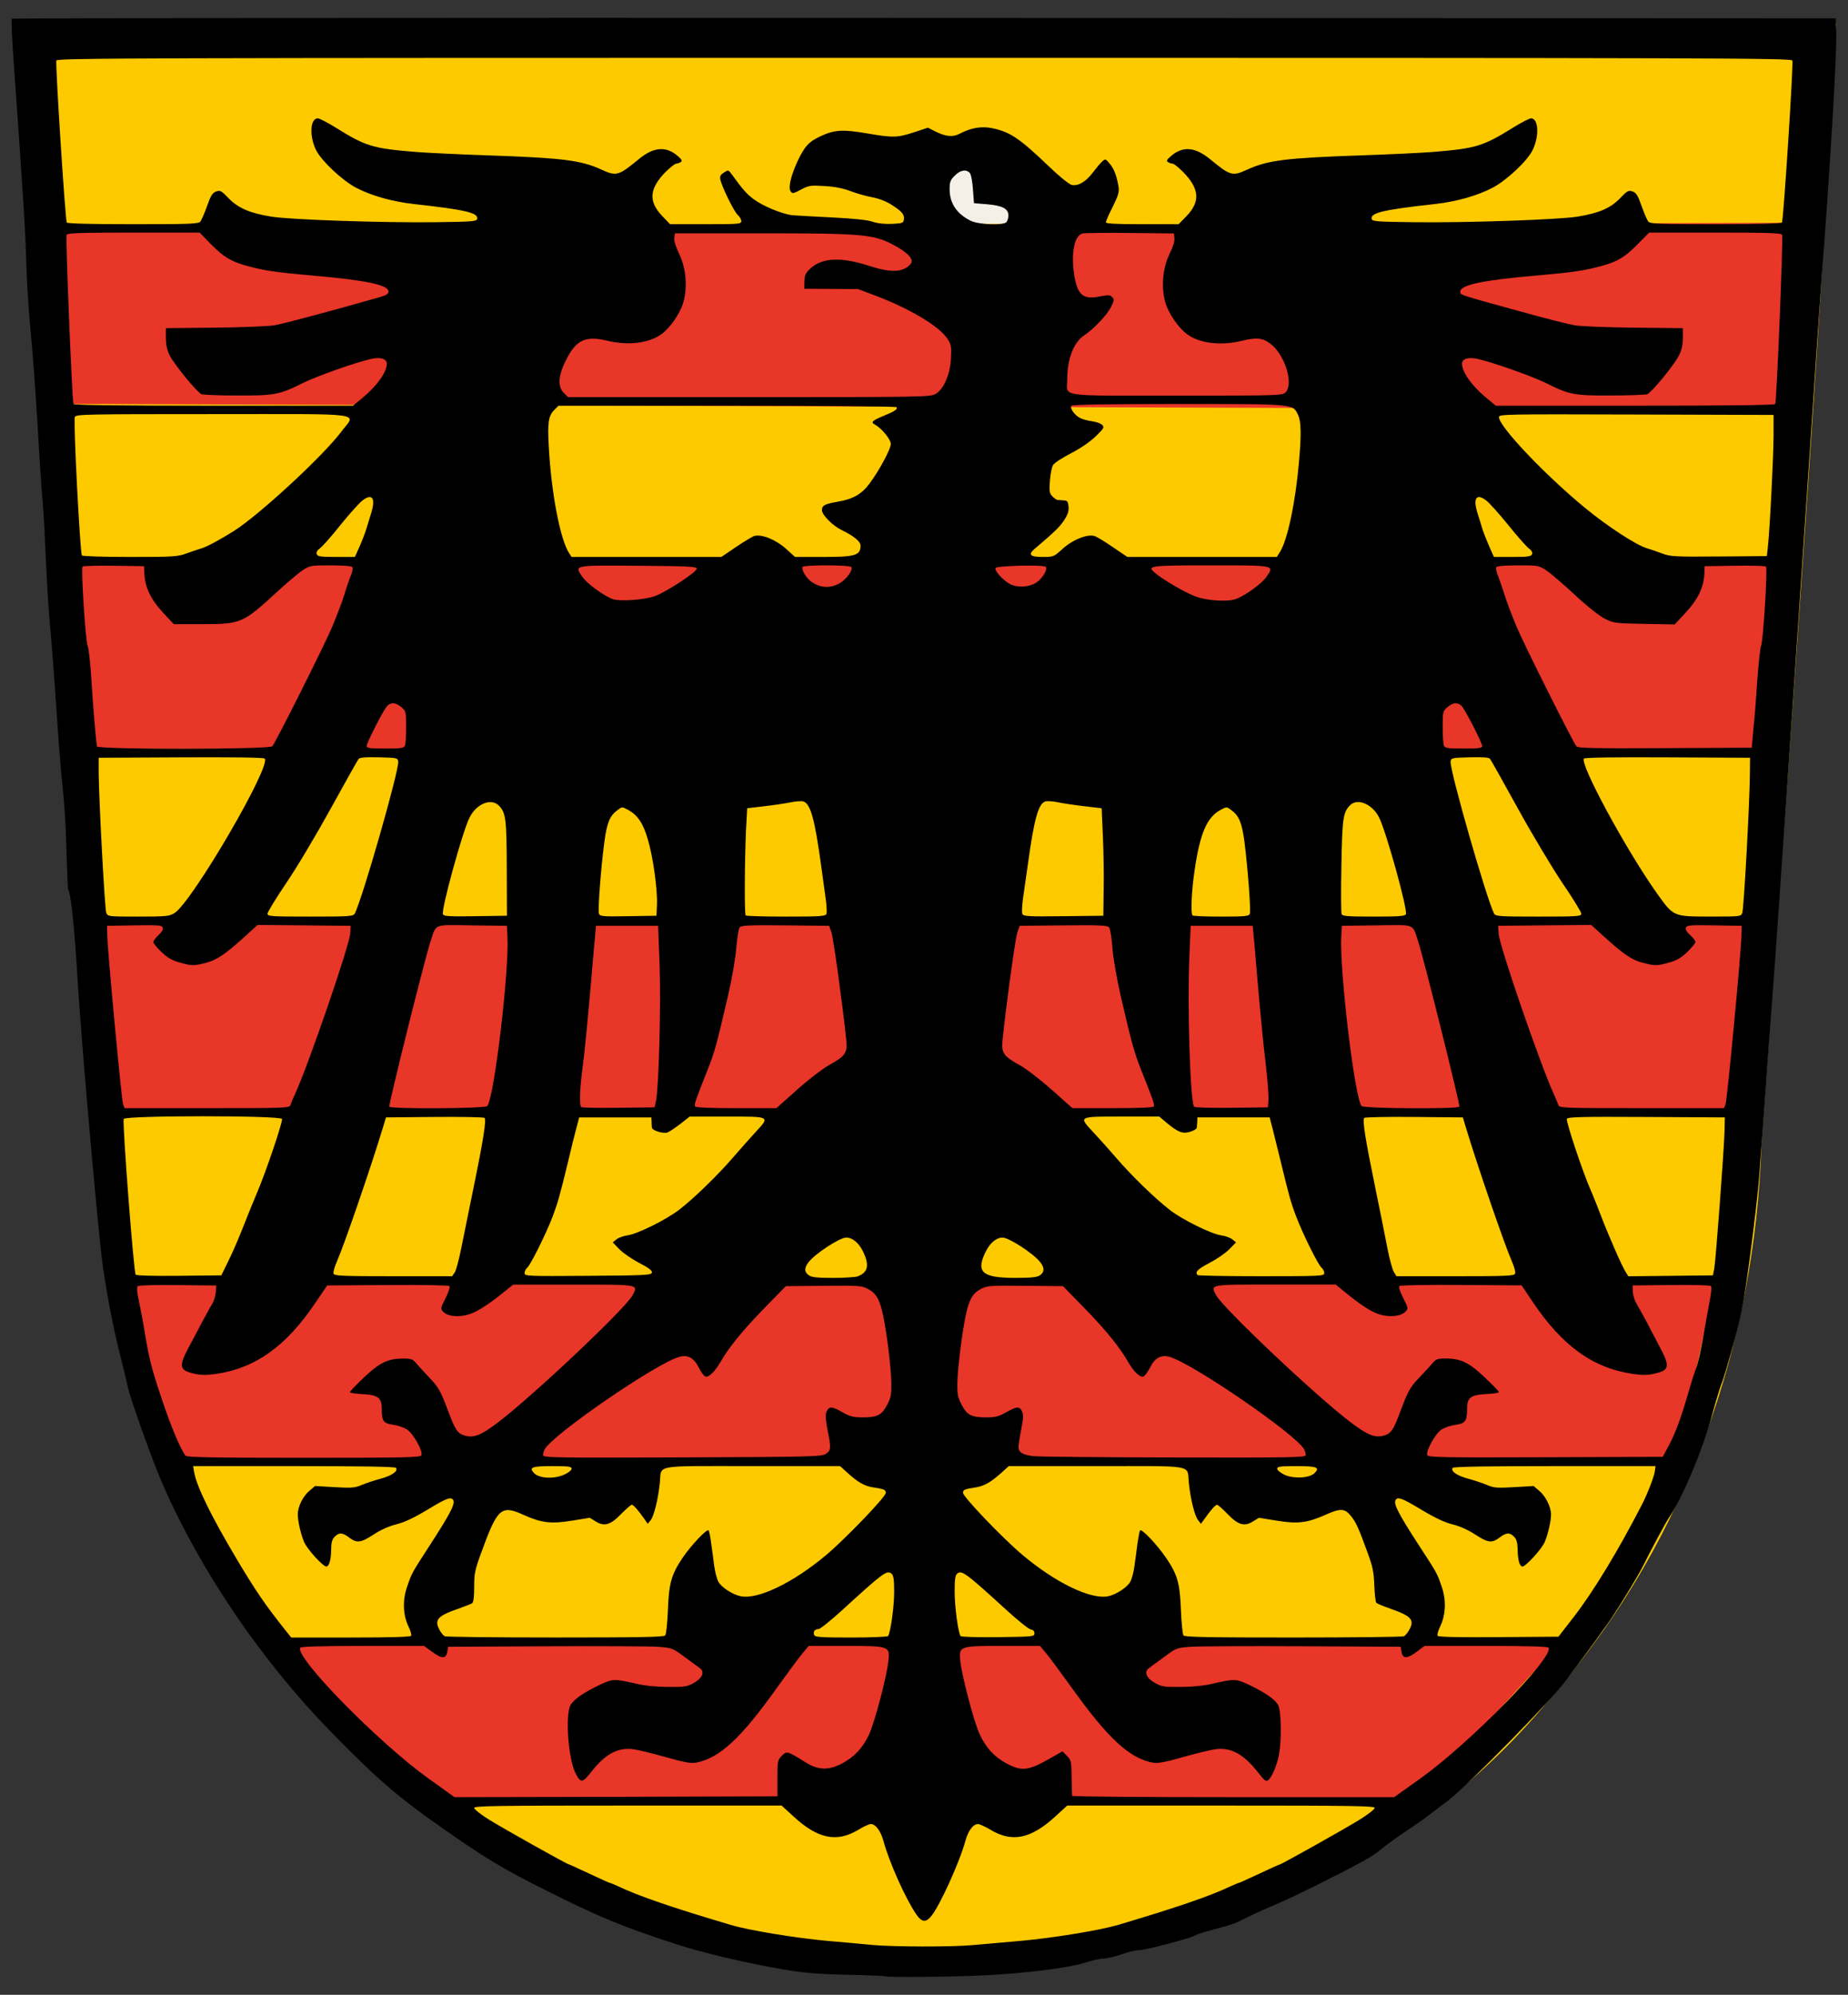 <?xml version="1.0" encoding="UTF-8" standalone="no"?>
<!-- Created with Inkscape (http://www.inkscape.org/) -->
<svg xmlns:rdf="http://www.w3.org/1999/02/22-rdf-syntax-ns#" xmlns="http://www.w3.org/2000/svg" height="1187" width="1100" version="1.1" xmlns:cc="http://creativecommons.org/ns#" xmlns:dc="http://purl.org/dc/elements/1.1/">
 <rect width="100%" height="100%" fill="#333333" stroke="none"/>

 <path fill="#fdca00" d="M385.31,14.031c-124.36,0.297-248.73-0.489-373.09,0.969,15.77,247.35,29.152,495.01,54.397,741.6,27.411,228.92,239.05,421,470.93,418,146.44,4.4,297.97-53.2,390.15-170.1,76.8-89.69,116.9-205.91,120.8-323.25,15.5-222.36,32.8-444.69,44.5-667.25-235.9,0.02-471.8-0.04-707.69,0.03z"/>
 <path stroke-linejoin="miter" style="enable-background:accumulate;color:#000000;" d="m588.95,116.3c30.47,14.27,4.82,28.73-20.3,11.48-19.93-38.283,19.05-31.407,20.3-11.48z" stroke-dashoffset="0" stroke="#FC0" stroke-linecap="butt" stroke-miterlimit="4" stroke-dasharray="none" stroke-width="1" fill="#f4f0e8"/>
 <path stroke-linejoin="miter" style="enable-background:accumulate;color:#000000;" d="m26.062,135.44,1047-3.4-6.8,112.18-1036.8-3.4z" stroke-dashoffset="0" stroke="#FC0" stroke-linecap="butt" stroke-miterlimit="4" stroke-dasharray="none" stroke-width="1" fill="#e83629"/>
 <path stroke-linejoin="miter" style="enable-background:accumulate;color:#000000;" d="m38.095,333.47,1019.6,1.41-6.7,112.18-1002.4-1z" stroke-dashoffset="0" stroke="#FC0" stroke-linecap="butt" stroke-miterlimit="4" stroke-dasharray="none" stroke-width="0.987" fill="#e83629"/>
 <path stroke-linejoin="miter" style="enable-background:accumulate;color:#000000;" d="m54.176,545.23,997.82,3.81-6.5,112.18-985.68-1z" stroke-dashoffset="0" stroke="#FC0" stroke-linecap="butt" stroke-miterlimit="4" stroke-dasharray="none" stroke-width="0.975" fill="#e83629"/>
 <path stroke-linejoin="miter" style="enable-background:accumulate;color:#000000;" d="M70.115,763.2,1021.4,762.07,998.2,870.85,92.445,868.58z" stroke-dashoffset="0" stroke="#FC0" stroke-linecap="butt" stroke-miterlimit="4" stroke-dasharray="none" stroke-width="0.95" fill="#e83629"/>
 <path stroke-linejoin="miter" style="enable-background:accumulate;color:#000000;" d="m161.9,976.23,768.85,0-86.66,94.07-591.87,1.1z" stroke-dashoffset="0" stroke="#FC0" stroke-linecap="butt" stroke-miterlimit="4" stroke-dasharray="none" stroke-width="0.95" fill="#e83629"/>
 <path d="m527.15,1176c-0.2-0.2-10.6-0.7-22.9-0.9-17.9-0.5-25.6-1.1-37.5-3.1-23.1-4-48.7-10-64.5-15.2-31.9-10.4-45.3-15.9-77-31.8-24.5-12.2-35.9-19-58.5-34.8-29.6-20.5-41.5-30.8-69.5-59.4-41.1-42.01-77.4-95.21-100.1-146.89-6.1-13.72-19.6-51.54-21.2-59-0.5-2.75-2.5-10.85-4.3-18-4-15.74-7.6-34.16-10.4-53.18-2.7-18.73-12.7-132.01-15-169.82-1.9-31.76-4-52.03-5.7-54.71-0.2-0.4-0.6-9.64-0.9-20.51-0.5-18.92-1.1-28.68-3.4-50.78-0.5-5.5-1.9-23.73-3-40.5s-2.7-37.25-3.5-45.5-1.9-26.27-2.5-40.05c-0.6-13.77-1.4-29.52-2-35-0.5-5.47-1.9-26.15-3-45.95-1.2-19.8-3-43.88-4-53.5-1-9.63-2.1-26.95-2.5-38.5-0.5-19.11-2-44.01-7.5-120.49-1.1-14.575-1.6-26.838-1.2-27.251s244.9-0.638,543.2-0.5l542.45,0.251,0.3,8.5c0.5,11.364-3.8,82.632-8.8,147.41-0.6,7.66-3.1,43.89-5.5,80.5-17.7,262.63-21.8,321.82-24.5,356.58-0.6,7.15-1.7,22.45-2.5,34s-1.9,26.62-2.4,33.5c-0.6,6.87-1.5,19.48-2.1,28s-3.1,30.12-5.5,48c-3.9,28.65-5.1,34.87-9.9,52.5-3.1,11-6.2,21.58-7.1,23.5-0.8,1.92-3.3,10.11-5.5,18.19-5.7,21.22-18,50.41-25.95,61.81-1.7,2.38-11.1,19.96-15.3,28.5-3.2,6.46-17,28.93-21.9,35.5-1,1.37-4.1,5.65-6.8,9.5-2.8,3.85-7.3,9.88-10,13.48-2.8,3.6-5.8,7.6-6.7,9-7.2,10.41-59.5,63.71-70.7,72.11-3.3,2.4-7.9,6-10.4,7.9-2.4,1.9-7.5,5.5-11.2,8-7.6,5-14.4,9.9-20.4,14.7-3.8,3-11.3,7.2-28.1,15.6-1.1,0.6-3.2,1.6-4.5,2.3-11.7,5.9-22.1,10.8-30.5,14.4-5.5,2.3-11.8,5.2-14,6.3-7.5,3.9-9,4.4-19.5,7.2-5.8,1.5-11,3.2-11.7,3.7-1.9,1.5-29.6,8.8-33.3,8.8-2,0-6.7,1.1-10.5,2.5-3.9,1.3-8.7,2.5-10.6,2.5-2,0-7,1.1-11,2.4-9.5,3.1-36.1,6.5-59.9,7.6-19,1-58.4,1.3-59.1,0.6zm52.2-18.6c5.7-0.5,18.5-1.6,28.4-2.5,18.9-1.7,46.5-6.2,57.5-9.4,34.7-10.3,55.3-17.3,67.5-23.2,2.3-1,4.4-1.9,4.7-1.9s5.8-2.5,12.2-5.5,11.9-5.5,12.2-5.5c0.9,0,38.4-21,47.6-26.7,4.8-3,8.8-6.1,8.8-6.9,0-1.2-12.6-1.4-91.5-1.4h-91.5l-7.1,6.5c-14.5,13.3-25.7,15.6-38.4,8-3.2-1.9-6.6-3.5-7.6-3.5-2.9,0-5.9,4-7.5,10-3.4,12.5-15.2,38.5-20.2,44.6-3.3,4.2-5.8,3.9-9-0.8-6.5-9.5-16.1-30.9-19.6-43.8-1.7-6-4.7-10-7.5-10-1.1,0-4.5,1.6-7.6,3.5-12.7,7.6-24,5.3-38.4-8l-7.1-6.5h-91.5c-79,0-91.5,0.2-91.5,1.4,0,0.8,3.9,3.9,8.7,6.9,9.2,5.7,46.7,26.7,47.7,26.7,0.3,0,5.7,2.5,12.1,5.5s11.9,5.5,12.2,5.5c0.4,0,2.5,0.9,4.7,1.9,12.3,5.9,32.8,12.9,67.6,23.2,10.8,3.2,38.4,7.7,57,9.4,9.6,0.8,21.5,1.9,26.5,2.4,12.7,1.2,48.2,1.3,60.6,0.1zm-116.6-99.2c0-10.3,0.1-10.9,2.6-13.4,3-3,3.3-2.9,13.7,3.6,7.8,5,14.1,5.2,22.1,1,7.5-4,12.4-9.3,16.2-17.4,3.2-6.9,10.4-34.01,11.4-43.21,1.1-9.34,1-9.38-25.7-9.38h-21.7l-3.6,4.33c-2,2.35-8.6,11.25-14.7,19.76-22.1,31.1-34.8,42.8-49,45.4-2.7,0.5-7.2-0.3-18-3.4-7.9-2.2-16.4-4.3-18.9-4.6-9.1-1.3-16.8,2.7-25,13.2-5.5,7-6.4,7.1-9.5,1.2-4.4-8.5-6.3-34.3-3.1-40.6,1.8-3.4,8-7.7,18-12.4,7.4-3.41,8-3.41,21.7-0.3,4.5,1.1,11.8,1.8,18.5,1.8,9.9,0.1,11.4-0.2,15.3-2.4,5-2.81,6.6-6.61,3.6-8.71-1.1-0.8-5.2-3.8-9.1-6.7-7.1-5.25-7.5-5.41-15.5-6.04-4.6-0.35-34.6-0.51-66.8-0.34l-58.5,0.3-0.5,2.99c-0.8,4.19-3.2,4.29-8.9,0.1l-4.9-3.58h-36.5c-24.1,0-36.8,0.35-37.2,1.03-3.5,5.54,46.8,56.75,76.3,77.85,5.1,3.6,10.6,7.6,12.4,8.9l3.1,2.2,96.1-0.2,96.1-0.3v-10.7zm370.3,8.9c1.7-1.2,7.3-5.2,12.4-8.8,29.5-21.1,79.7-72.31,76.3-77.86-0.4-0.68-13.2-1.03-37.2-1.03h-36.6l-4.8,3.58c-5.7,4.2-8.2,4.1-8.9-0.1l-0.5-2.99-58.5-0.3c-32.2-0.17-62.3,0-66.8,0.34-8.1,0.63-8.5,0.79-15.5,6.05-4,2.9-8.1,5.9-9.1,6.7-3,2.1-1.5,5.9,3.6,8.71,3.8,2.2,5.4,2.5,15.3,2.4,6.6,0,14-0.7,18.5-1.8,13.6-3.11,14.2-3.11,21.7,0.3,9.9,4.7,16.2,9,17.9,12.4,1.8,3.5,2.1,21,0.4,29.5-1.2,6.4-4.1,13.2-6.3,15-1.4,1.2-2.2,0.5-6.6-5.1-8.3-10.5-15.9-14.5-25-13.2-2.6,0.3-11.1,2.4-19,4.6-10.7,3.1-15.3,3.9-18,3.4-14.1-2.6-26.8-14.4-48.7-45-5.9-8.21-12.5-17.11-14.6-19.71l-4-4.79h-21.7c-26.6,0-26.7,0-25.7,9.39,1.1,9.2,8.2,36.31,11.5,43.21,3.7,8,8.7,13.4,15.9,17.3,9.6,5.1,13.2,4.5,28.5-4.4l4.9-2.8,2.6,2.7c2.5,2.5,2.7,3.2,2.8,12.9,0.1,5.6,0.2,10.5,0.3,10.9,0.1,0.5,43.2,0.8,95.9,0.8h95.9l3.1-2.3zm-588.3-93.72c0.3-0.56-0.4-3.07-1.6-5.56-3.3-6.8-3.6-15.48-0.9-23.39,2.8-8.29,2.5-7.8,14.1-25.72,11.2-17.33,14.4-23.4,13.6-25.69-1.1-2.74-3.7-1.85-15.6,5.38-8.1,4.87-13.7,7.49-18.5,8.67-4.3,1.07-9.3,3.26-13.4,6.01-7.6,4.99-10.1,5.3-14.6,1.83-4-3.02-6-3.14-8.6-0.5-1.5,1.46-2.1,3.43-2.1,7.25-0.1,6.36-1.1,9.96-2.7,10.51-1.7,0.56-11.8-10.45-13.5-14.76-2-4.89-3.7-12.43-3.7-16.26,0-4.6,3.1-10.85,7-14.11l3.3-2.79,11.6,0.68c10.2,0.59,12.1,0.43,16.1-1.26,2.4-1.07,7.5-2.75,11.2-3.74,6.7-1.8,10.6-4.46,9.3-6.46-0.4-0.73-19.4-1.06-60.7-1.06h-60.1l0.6,3.48c1.3,8.27,10.3,26.61,25.4,51.92,11.1,18.62,16.8,27.05,29,42.35l3.4,4.25h35.4c23.1,0,35.6-0.36,36-1.03zm151.2-0.22c0.6-0.69,1.3-7.33,1.6-14.75,0.6-16.21,2-21.33,8.6-31.2,5.1-7.59,14.6-17.63,15.6-16.57,0.4,0.33,1.1,3.9,1.6,7.94,0.6,4.03,1.4,10.06,1.8,13.4,0.5,3.34,1.5,7.45,2.4,9.13,1.7,3.3,8.3,7.66,13.2,8.7,10.3,2.21,31.3-7.93,51.2-24.63,11.5-9.74,35.3-34.49,35.3-36.82,0-1.92-0.8-2.24-8-3.39-4.7-0.74-8.8-3.11-14.5-8.31l-4.7-4.25h-52.4c-59.8,0-53.7-1.11-54.9,10-1,9.75-3.5,19.7-5.4,22.14l-1.8,2.17-1.9-2.72c-3.8-5.45-6.6-8.59-7.6-8.59-0.5,0-3.3,2.42-6.2,5.37-6.4,6.65-10.1,7.76-15.2,4.59l-3.6-2.21-10.7,1.73c-12.5,2.01-18.2,1.3-29-3.59-13.1-5.91-15.3-3.85-25,22.9-3.7,10.04-4.1,12.27-4.1,20.19,0,6.04-0.4,9.15-1.3,9.68-0.7,0.42-4.8,2.02-9.1,3.54-8.8,3.07-11.6,5.07-11.6,8.23,0,2.12,2.4,6.42,4.4,7.8,0.6,0.41,30.2,0.75,65.7,0.75,50.5,0,64.8-0.25,65.6-1.23zm132.7,0.35c1.5-2.41,3.6-17.66,3.6-26.23,0-7.42-0.4-9.92-1.6-10.89-2.7-2.26-5.1-0.47-29.4,21.77-6.8,6.19-13.1,11.25-14.1,11.25-2.2,0-3.3,1.57-2.5,3.55,0.4,1.2,4.1,1.45,22,1.45,11.8,0,21.7-0.41,22-0.9zm87.1-1.6c0-1.29-0.8-2.11-2.2-2.31-1.2-0.17-7.7-5.35-14.4-11.5-24.3-22.17-26.7-23.97-29.4-21.71-1.2,0.97-1.5,3.47-1.5,10.89,0,8.61,2,23.82,3.5,26.25,0.4,0.53,9.8,0.8,22.3,0.65,20.9-0.26,21.7-0.34,21.7-2.27zm220,1.73c2-1.38,4.5-5.68,4.5-7.8,0-3.18-2.9-5.16-12-8.36-4.5-1.59-8.6-3.27-9-3.73-0.5-0.46-1-5.11-1.2-10.34-0.3-8.03-0.9-11.13-4.2-20-5.2-14.38-6.9-18.04-10.1-21.78-3.4-4.07-6.2-4.13-14.6-0.33-10.9,4.89-16.6,5.6-29,3.59l-10.8-1.73-3.6,2.21c-5.1,3.17-8.8,2.06-15.2-4.59-2.8-2.95-5.6-5.37-6.1-5.37-1,0-3.8,3.14-7.6,8.59l-2,2.72-1.7-2.17c-2-2.44-4.5-12.39-5.5-22.14-1.2-11.11,4.9-10-54.9-10h-52.3l-4.7,4.25c-5.8,5.2-9.9,7.57-14.5,8.31-7.3,1.15-8,1.47-8,3.39,0,2.33,23.7,27.08,35.3,36.82,19.8,16.7,40.9,26.84,51.2,24.63,4.8-1.04,11.4-5.4,13.1-8.7,0.9-1.68,2-5.79,2.4-9.13,0.5-3.34,1.3-9.37,1.8-13.4,0.6-4.04,1.3-7.61,1.6-7.94,1.1-1.06,10.5,8.98,15.6,16.57,6.7,9.87,8.1,14.99,8.7,31.2,0.3,7.42,1,14.06,1.5,14.75,0.8,0.98,15.1,1.25,65.6,1.23,35.6,0,65.2-0.34,65.7-0.75zm101.2-11.73c11.5-14.87,26.3-39.17,40.6-67,3.1-6.04,6.8-15.64,7.4-19.02l0.5-3.48h-60c-41.4,0-60.3,0.33-60.8,1.06-1.2,2,2.6,4.66,9.4,6.46,3.6,0.99,8.7,2.67,11.2,3.74,3.9,1.69,5.9,1.85,16.1,1.26l11.5-0.68,3.3,2.79c3.9,3.26,7,9.51,7.1,14.11,0,3.83-1.7,11.37-3.7,16.26-1.7,4.31-11.9,15.32-13.5,14.76-1.7-0.55-2.6-4.15-2.7-10.51-0.1-3.82-0.7-5.79-2.1-7.25-2.7-2.64-4.7-2.52-8.6,0.5-4.6,3.47-7,3.16-14.6-1.83-4.2-2.75-9.1-4.94-13.5-6.01-4.7-1.18-10.3-3.8-18.4-8.67-12-7.23-14.6-8.12-15.6-5.38-0.9,2.29,2.3,8.36,13.5,25.69,11.7,17.92,11.4,17.43,14.2,25.72,2.7,7.91,2.3,16.59-1,23.39-1.2,2.49-1.9,5-1.5,5.58,0.4,0.69,12.4,0.95,36.3,0.77l35.6-0.26,9.3-12zm-601-84.47c2.4-1.07,4.3-2.63,4.3-3.48,0-1.31-1.8-1.55-11.5-1.55-12,0-14,0.72-11,4.01,3,3.36,12,3.86,18.2,1.02zm446.5-0.85c3.4-3.4,1.4-4.18-10.8-4.18-9.6,0-11.4,0.24-11.4,1.55,0,0.85,1.9,2.44,4.2,3.54,5.5,2.58,15,2.1,18-0.91zm-531.6-10.7c1-2.49-4.8-12.74-8.5-15.21-1.8-1.23-5.6-2.53-8.3-2.89-5.8-0.76-6.8-2.18-6.8-9.16,0-6.97-2.1-8.58-11.6-9.06-4.1-0.21-7.4-0.73-7.4-1.16s3.8-4.38,8.4-8.78c9.4-8.89,14.3-11.22,23.4-11.22,4.8,0,5.7,0.33,8,3.14,1.5,1.73,4.8,5.36,7.4,8.06,5.5,5.71,6.8,7.98,11.3,20.01,4.2,11.34,5.7,13.47,10,14.66,5.3,1.47,9.5-0.19,19.4-7.67,20.7-15.62,76.7-68.44,80.5-76.04,3.2-6.35,4.3-6.16-35.3-6.16h-35.9l-5.3,4.25c-10.1,8.25-17.3,12.69-22.5,13.85-6.1,1.38-11.5,0.59-13.9-2.02-1.6-1.78-1.5-2.21,1.5-8.1,1.8-3.64,2.8-6.6,2.2-7.12-0.5-0.49-16.7-0.77-36.8-0.62l-35.9,0.26-6.8,10c-17.4,26.01-35.7,39.13-59.2,42.62-5.4,0.8-8.7,0.79-12.6,0-9.4-2.01-9.9-4.19-4.1-15.28,2.2-4.02,5.8-10.9,8.1-15.3,2.4-4.4,5.1-9.42,6.2-11.15,1-1.73,2-4.88,2.1-7l0.3-3.85-23-0.27c-13.301-0.16-23.301,0.12-23.801,0.67-0.6,0.58-0.4,3.71,0.6,8.27,0.9,4.03,2.6,12.95,3.7,19.83,2.7,16.08,4,21,10.7,41,5.001,14.79,10.701,28.31,13.501,31.75,0.8,0.98,16.1,1.25,70.4,1.25,61.2,0,69.5-0.18,70-1.52zm240.7-0.75c3.2-2.09,3.2-3.36,1-14.52-1.2-6.38-1.4-8.85-0.5-10.75,1.5-3.19,3.1-3.1,9.5,0.54,4.4,2.5,6.4,3,12,3,8.7,0,11.3-1.33,14.5-7.45,2.3-4.34,2.6-6.17,2.5-13.05-0.1-8.76-2.6-29.13-4.8-39.72-2-9.75-4.1-13.52-8.9-16.08-3.9-2.1-5.1-2.19-26.6-1.99l-22.5,0.21-12.7,13c-12.6,12.9-21.2,23.38-26.2,32.14-3.3,5.76-7.1,9.37-9,8.61-0.9-0.32-2.7-2.8-4-5.51-2.9-5.66-6.6-7.61-11.6-6.15-13.9,3.97-75.3,46.2-80,54.97-0.6,1.04-1,2.62-1,3.51,0,1.49,6.9,1.6,82.8,1.32,77.2-0.29,82.9-0.43,85.5-2.08zm285.7,0.7c0-0.86-0.5-2.41-1-3.45-4.7-8.77-66.2-51-80-54.97-5.1-1.46-8.7,0.49-11.6,6.15-1.4,2.71-3.2,5.19-4,5.51-2,0.76-5.8-2.85-9.1-8.61-5-8.76-13.5-19.24-26.1-32.14l-12.7-13-22.5-0.21c-21.5-0.2-22.7-0.11-26.6,1.99-4.8,2.56-6.9,6.33-8.9,16.08-2.2,10.59-4.7,30.96-4.9,39.72-0.1,6.88,0.3,8.71,2.6,13.05,3.2,6.12,5.8,7.45,14.5,7.45,5.5,0,7.5-0.5,11.9-3,6.5-3.64,8.1-3.73,9.5-0.54,0.9,1.9,0.8,4.37-0.5,10.75-0.9,4.56-1.6,9.25-1.6,10.42,0,3.24,2.7,4.81,9.4,5.47,3.3,0.33,41.1,0.66,83.8,0.75,70,0.13,77.8,0,77.8-1.42zm215.7-4.93c4.3-8.01,7.45-16.54,11.65-31,1.9-6.6,4.1-13.68,5-15.73,0.9-2.04,2.8-10.37,4.2-18.5,1.4-8.12,3.2-18.1,4-22.18,0.8-4.14,1.1-7.79,0.6-8.27-0.5-0.47-11.2-0.74-23.75-0.59l-22.9,0.27,0.2,3.85c0.1,2.12,1.1,5.27,2.2,7,1,1.73,3.7,6.52,5.9,10.65,2.1,4.12,5.8,11.01,8,15.3,6.2,11.63,5.7,13.75-3.7,15.78-3.9,0.83-7.3,0.84-12.7,0-23.5-3.49-41.7-16.61-59.2-42.62l-6.7-10-36-0.26c-20-0.15-36.3,0.13-36.8,0.62-0.5,0.52,0.4,3.5,2.3,7.15,3.1,6.24,3.1,6.28,1.2,8.24-2.8,2.78-9.9,3.37-15.9,1.32-4.9-1.68-10.7-5.49-20.3-13.32l-5.2-4.25h-35.9c-39.7,0-38.6-0.19-35.4,6.16,3.9,7.6,59.8,60.42,80.5,76.04,10,7.48,14.2,9.14,19.5,7.67,4.3-1.19,5.7-3.32,9.9-14.66,4.5-12.03,5.8-14.3,11.3-20.01,2.6-2.7,6-6.33,7.4-8.06,2.4-2.81,3.2-3.14,8.1-3.14,9.1,0,13.9,2.33,23.3,11.22,4.7,4.4,8.5,8.35,8.5,8.78s-3.4,0.95-7.4,1.16c-9.6,0.48-11.6,2.09-11.6,9.06,0,7.03-1.1,8.47-7,9.28-2.8,0.37-6.5,1.66-8.3,2.84-3.6,2.4-9.3,12.7-8.4,15.15,0.6,1.35,8.6,1.49,70.4,1.27l69.8-0.26,3.2-6zm-482.4-101.42c6.2-2.39,7.1-6.73,3.1-14.91-2.5-5.05-6.3-8.17-9.9-8.17-3.9,0-18.3,9.4-22.4,14.58-2.7,3.45-2.7,5.91,0.1,7.86,1.7,1.21,5,1.56,14.4,1.56,6.7,0,13.3-0.41,14.7-0.92zm108.5-0.64c2.7-1.95,2.8-4.41,0.1-7.86-4.1-5.18-18.6-14.58-22.4-14.58-3.6,0-7.4,3.12-9.9,8.17-6.2,12.38-2.4,15.81,17.4,15.82,9.7,0,13-0.34,14.8-1.55zm-483.2-8.3c2.3-4.6,6.3-13.82,8.9-20.5s6.3-15.65,8.1-19.95c5.3-12.3,15.6-42.72,15-44.28-0.8-2.12-93.401-2.11-94.201,0-0.9,2.31,5.9,90.68,7.1,92.65,0.4,0.58,10.6,0.85,25.801,0.69l25.2-0.27,4.1-8.36zm134.9,6.48c0.8-1.31,2.6-7.95,3.9-14.75,1.4-6.8,4.7-23.17,7.4-36.37,5.7-27.74,7.5-39.53,6.4-40.7-0.5-0.46-13.9-0.71-29.8-0.57l-28.9,0.27-1.8,6c-7.1,23.44-23.1,70.01-27.4,79.71-1.4,3.15-2.3,6.41-2,7.25,0.5,1.34,5.1,1.54,35.6,1.54h35l1.6-2.38zm117.3,0.21c0.2-1.2-1.9-2.82-7.6-5.76-4.3-2.25-9.6-5.92-11.8-8.15l-3.9-4.06,2.2-1.79c1.2-0.98,4.2-2.06,6.6-2.4,5.9-0.8,23.1-9.32,30.8-15.28,8.4-6.43,22.9-20.49,31.9-30.94,4.1-4.78,10.1-11.48,13.2-14.9,9.1-9.81,9.5-9.55-16.6-9.55h-22.3l-5.7,4.45c-3.2,2.45-6.6,4.73-7.7,5.07-2.4,0.77-8.9-1.25-9.1-2.85-0.1-0.64-0.2-2.3-0.2-3.67l-0.1-2.5h-21.5-21.5l-1.7,6.5c-1,3.57-3.1,12.12-4.7,19-5.1,21-6.3,25.2-9.4,33.5-3.9,10.27-13.1,28.71-15.1,30.42-0.9,0.73-1.6,2.18-1.6,3.21,0,1.83,1.3,1.88,37.7,1.63,34.3-0.24,37.8-0.41,38.1-1.93zm400.2,0.29c0-1.03-0.7-2.47-1.6-3.2-2.1-1.71-11.2-20.15-15.1-30.42-3.2-8.3-4.3-12.5-9.4-33.5-1.7-6.88-3.8-15.42-4.7-19l-1.7-6.5h-21.5-21.5l-0.1,2.5c-0.1,1.37-0.2,3.04-0.3,3.71s-1.9,1.73-4,2.36c-4.4,1.34-7.1,0.3-14.1-5.51l-4.2-3.56h-22.4c-26.2,0-25.8-0.25-16.7,9.5,3.2,3.39,9.4,10.35,13.8,15.45,8.9,10.34,23,23.99,31.7,30.72,7.4,5.71,24.6,14.21,30.4,15,2.5,0.34,5.5,1.42,6.7,2.4l2.2,1.79-4,4.06c-2.1,2.23-7.4,5.88-11.7,8.12-7.2,3.73-8.9,5.52-7.2,7.29,0.4,0.37,17.5,0.67,38,0.67,35.9,0,37.4-0.1,37.4-1.88zm113.6,0.34c0.4-0.84-0.5-4.1-1.9-7.25-4.3-9.7-20.3-56.27-27.4-79.71l-1.8-6-29-0.27c-15.9-0.14-29.3,0.11-29.7,0.57-1.2,1.17,0.7,12.96,6.4,40.7,2.7,13.2,6,29.57,7.3,36.37s3.1,13.44,4,14.75l1.5,2.38h35c30.6,0,35.1-0.2,35.6-1.54zm118.55-2.96c0.9-5.13,5.8-70.31,6.1-81.5l0.2-8.5-46.75-0.26c-39.7-0.22-46.9,0-47.3,1.16-0.6,1.51,9.8,32.66,14.2,42.38,1.4,3.15,4.1,9.99,6.1,15.22,4.4,11.53,12.6,30.34,14.8,33.63l1.5,2.4,25.2-0.26,25.15-0.27,0.8-4zm-847.55-97.25c0.3-0.96,1.4-3.77,2.6-6.25,8.3-18.13,32.5-88.64,33-95.87l0.3-4.63-27.7-0.27-27.7-0.26-7.3,6.63c-11.9,10.79-16.9,14.18-23.3,15.86-7.5,1.93-8.5,1.92-15.9-0.15-4.5-1.27-7.201-2.82-10.801-6.31-2.7-2.55-4.8-5.19-4.8-5.87s1.4-2.53,3.1-4.11c2-1.85,2.9-3.43,2.5-4.47-0.5-1.39-2.7-1.56-16.9-1.32l-16.2,0.27,0.1,5.5c0.1,9,8.5,98.18,9.4,100.69l0.9,2.31h49.101c45.8,0,49.1-0.11,49.6-1.75zm117.2,0.5c4.1-4.96,13.1-80.2,12-100.75l-0.3-6.5-20.7-0.27c-23.6-0.31-21.1-1.27-24.8,9.59-3.3,9.89-25.1,97.29-24.5,98.28,1,1.49,57,1.14,58.3-0.35zm100.4-2.75c1.7-7.87,3-56.73,2.2-80.5l-0.9-24h-18.5-18.5l-1.3,14.5c-3.4,40-5.5,61.47-6.8,70.92-1.5,11.11-1.9,21.31-0.7,22.43,0.3,0.38,10.3,0.57,22.2,0.42l21.5-0.27,0.8-3.5zm84-6.96c6.7-6.02,15.4-12.65,19.1-14.72,9.6-5.28,11-7.25,10.2-14.8-2.3-21.96-7.7-60.68-8.8-64.02l-1.4-4-26-0.27c-21.8-0.22-26.3,0-27.3,1.19-0.6,0.79-1.5,6.31-2,12.26-0.5,6.39-2.5,18.19-5,28.82-6.5,28.04-7.9,33.32-12,43.5-7.3,18.44-8.2,20.94-7.5,21.96,0.4,0.67,9.1,1.04,24.5,1.04h23.9l12.3-10.96zm212.3,9.92c0.6-1.02-0.2-3.52-7.6-21.96-4-10.18-5.5-15.46-12-43.5-2.4-10.63-4.5-22.43-5-28.82-0.4-5.95-1.3-11.47-2-12.26-1-1.21-5.5-1.41-27.2-1.19l-26,0.27-1.4,4c-1.2,3.34-6.5,42.06-8.8,64.02-0.8,7.55,0.5,9.52,10.1,14.8,3.8,2.07,12.4,8.7,19.2,14.72l12.3,10.96h23.9c15.4,0,24.1-0.37,24.5-1.04zm68.3-4.24c0.1-2.63-0.6-12.3-1.7-21.5s-2.7-25.04-3.6-35.22c-0.9-10.17-2.2-24.8-2.8-32.5l-1.3-14h-18.4-18.5l-0.8,18.5c-1.3,29.45,0.5,85.36,2.8,89.12,0.4,0.53,9.9,0.8,22.3,0.65l21.7-0.27,0.3-4.78zm113.6,4.38c0.6-0.99-21.2-88.39-24.5-98.28-3.6-10.86-1.2-9.9-24.7-9.59l-20.7,0.27-0.4,6.5c-1,20.55,8,95.79,12.1,100.75,1.2,1.49,57.3,1.84,58.2,0.35zm158.45-1.41c1-2.51,9.4-91.69,9.5-100.69l0.1-5.5-16.3-0.27c-14.1-0.24-16.3-0.1-16.9,1.32-0.4,1.04,0.5,2.62,2.6,4.47,1.7,1.58,3.1,3.43,3.1,4.11s-2.2,3.32-4.8,5.87c-3.6,3.49-6.25,5.04-10.75,6.31-7.4,2.07-8.5,2.08-15.9,0.15-6.5-1.68-11.4-5.07-23.3-15.86l-7.3-6.63-27.7,0.26-27.7,0.27,0.3,4.63c0.4,7.23,24.7,77.74,33,95.87,1.1,2.48,2.3,5.29,2.6,6.25,0.5,1.64,3.7,1.75,49.6,1.75h48.95l0.9-2.31zm-923.25-113.79c10.4-6.4,57.9-87.76,53.7-91.94-0.6-0.62-19-0.88-49.9-0.72l-48.901,0.26v9.5c0.2,16.92,3.6,80.43,4.5,82.75,0.9,2.22,1.2,2.25,19.1,2.25,16.7,0,18.401-0.17,21.501-2.1zm107.3,0.33c4.4-8.22,26.6-85.75,25.9-90.52-0.3-2.11-0.8-2.22-11.4-2.49-8.1-0.21-11.4,0.1-12.2,1-0.6,0.7-8,13.91-16.5,29.35-8.5,15.43-20.4,35.47-26.6,44.51-6.1,9.05-11.1,17.23-11.1,18.18,0,1.61,1.9,1.74,25.4,1.74,23.4,0,25.6-0.15,26.5-1.77zm90.5-26.73c-0.1-29.2-0.5-33.08-4.5-37.34-4.6-4.96-13.5-1.44-17.7,7-4.2,8.39-16.9,54.62-15.8,57.41,0.4,1.24,3.5,1.43,19.3,1.2l18.8-0.27-0.1-28zm89.4,21.5c0.4-8.8-2.3-28.58-5.5-39.19-2.8-9.5-6.1-14.28-11.7-17.31-3.6-1.92-3.6-1.91-6.3,0.14-4.6,3.41-6.3,7.52-7.8,18.86-2.1,15.98-4,40.89-3.2,42.84,0.6,1.53,2.3,1.68,17.4,1.43l16.8-0.27,0.3-6.5zm100.9,5.36c0.3-0.9,0.1-5.06-0.5-9.25-0.6-4.18-1.8-13.01-2.7-19.61-3.8-27.7-6.3-36.67-10.6-38.02-1.1-0.34-4.4-0.11-7.4,0.52-3,0.62-10.1,1.68-15.8,2.34l-10.2,1.2-0.7,12.98c-0.8,17.97-1,50.01-0.2,50.81,0.4,0.37,11.2,0.67,24.1,0.67,20.7,0,23.4-0.19,24-1.64zm165-14.86c0.2-8.8-0.1-23.19-0.5-31.98l-0.7-15.98-10.3-1.2c-5.6-0.66-12.7-1.72-15.7-2.34-3-0.63-6.4-0.86-7.5-0.52-4.2,1.35-6.7,10.32-10.5,38.02-0.9,6.6-2.2,15.43-2.8,19.61-0.6,4.19-0.8,8.36-0.4,9.27,0.6,1.49,3.1,1.63,24.4,1.39l23.8-0.27,0.2-16zm87,14.81c0.7-1.93-1.2-26.92-3.2-42.81-1.5-11.34-3.2-15.45-7.8-18.86-2.8-2.05-2.8-2.06-6.4-0.14-8.1,4.39-12.2,13.76-15.4,35.43-1.9,12.56-2.5,26.15-1.3,27.4,0.4,0.37,8.1,0.67,17.1,0.67,14.4,0,16.4-0.2,17-1.69zm92.9,0.24c1.1-2.77-11.7-49.05-15.9-57.39-3.9-8.04-12.9-11.88-17.3-7.45-4.2,4.18-4.7,7.76-5.2,35.96-0.3,14.95-0.2,27.89,0.1,28.75,0.5,1.36,3.2,1.58,19.2,1.58,15.3,0,18.6-0.26,19.1-1.45zm104.4-0.29c0-0.95-5-9.13-11.2-18.18-6.1-9.04-18.1-29.08-26.6-44.51-8.5-15.44-15.9-28.65-16.5-29.35-0.7-0.94-4-1.21-12.1-1-10.6,0.27-11.1,0.38-11.4,2.49-0.7,4.76,21.5,82.13,25.9,90.54,0.9,1.6,3.2,1.75,26.4,1.75,23.5,0,25.5-0.13,25.5-1.74zm95.85-0.51c0.9-2.32,4.4-65.83,4.5-82.75l0.1-9.5-48.95-0.26c-30.8-0.16-49.3,0.1-49.9,0.72-2.8,2.86,25,54.26,43.4,80.16,10,14,9.6,13.84,31.75,13.86,18,0,18.3,0,19.1-2.23zm-875.05-99.06c2.2-2.58,30.7-59.42,35.5-70.69,2.7-6.32,6-15.1,7.4-19.5,1.3-4.4,3.1-9.65,4-11.66,0.8-2.02,1.2-4.16,0.8-4.75-0.4-0.69-5.2-1.09-12.9-1.09-11.9,0-12.4,0.1-16.8,2.97-2.4,1.64-8.9,7.1-14.4,12.14-21.2,19.53-22,19.89-46,19.89h-16.2l-6.601-7.07c-7.1-7.74-10.5-14.82-10.9-22.81l-0.2-4.62-18-0.27c-9.8-0.15-18.2,0.1-18.6,0.5-1,1.13,1.8,44.81,3,47.1,0.6,1.07,1.5,9.08,2.1,17.81,1.2,19.6,3,40.44,3.5,42.11,0.6,1.88,102.8,1.82,104.3-0.1zm79-0.44c0.4-0.96,0.7-5.95,0.7-11.09,0-8.99-0.1-9.42-2.8-11.75-3.8-3.22-7-3.1-9.3,0.34-3.4,5.09-11.4,21.13-11.4,22.7,0,1.31,1.7,1.55,11,1.55,9.6,0,11.1-0.23,11.8-1.75zm641.2,0.2c0-1.57-8.1-17.61-11.4-22.7-2.3-3.44-5.6-3.56-9.3-0.34-2.7,2.33-2.8,2.76-2.8,11.75,0,5.14,0.3,10.13,0.7,11.09,0.6,1.52,2.2,1.75,11.7,1.75,9.4,0,11.1-0.24,11.1-1.55zm161.55-10.99c0.7-6.61,1.7-19.85,2.3-29.41,0.7-9.57,1.7-18.24,2.2-19.28,1.2-2.24,3.9-45.92,2.9-47.04-0.3-0.43-8.7-0.65-18.6-0.5l-17.9,0.27-0.2,4.62c-0.4,8.02-3.8,15.07-11,22.88l-6.65,7.15-18-0.32c-17.5-0.32-18.3-0.43-23.6-3.09-3.3-1.64-10.6-7.43-17.9-14.25-6.8-6.32-14.4-12.84-16.9-14.49-4.5-2.92-4.9-3-16.8-3-7.8,0-12.6,0.4-13,1.09-0.3,0.59,0,2.73,0.9,4.75,0.8,2.01,2.6,7.26,4,11.66s4.7,13.18,7.4,19.5c4.8,11.29,33.3,68.11,35.4,70.7,0.9,1.07,11,1.27,52.8,1.06l51.55-0.26,1.1-12.04zm-653.55-78.31c7.1-2.77,24.5-14.26,24.5-16.17,0-1.27-4.9-1.52-34.8-1.74-39.1-0.3-38.2-0.47-33.2,6.73,2.5,3.69,11.9,10.63,17.5,12.97,4.1,1.73,19.7,0.66,26-1.79zm345.7,1.79c5.4-2.06,15.1-9.1,17.8-12.97,4.9-7.14,5.8-6.97-32.9-6.97-35.6,0-38,0.27-34,3.92,4.4,4.08,19.2,12.71,25.3,14.78,7.2,2.46,18.9,3.07,23.8,1.24zm-236.3-9.21c4.1-2.32,8.2-7.92,7.1-9.7-0.8-1.34-28.2-1.39-29-0.1-0.9,1.49,2.1,6.64,5.2,8.83,5.3,3.73,11.2,4.06,16.7,0.93zm117.6-0.77c3.5-2.5,6.6-7.77,5.2-9.1-1.3-1.35-29.5-0.63-29.9,0.76-0.6,1.68,4.4,7.18,8.5,9.43,4.6,2.48,11.9,1.99,16.2-1.09zm-506.3-17.04c3.2-1.15,7.2-2.52,9-3.04,3.3-0.97,11-5.13,19.3-10.35,15.1-9.56,53.1-44.65,63.8-58.93,8.8-11.79,17.4-10.6-76.4-10.6-75.701,0-81.501,0.12-82.101,1.69-1,2.46,3.1,80.52,4.2,82.41,0.3,0.5,13,0.9,28.6,0.9,25.801,0,28.401-0.16,33.601-2.08zm103.1-4.17c1.5-3.44,3.4-8.27,4.1-10.75,0.8-2.48,2-6.43,2.7-8.78,2.9-9.18,0.8-12.34-5.1-7.81-1.9,1.44-7.8,8-13.1,14.58-5.2,6.58-10.7,12.8-12.2,13.84-1.7,1.24-2.3,2.44-1.9,3.53,0.5,1.38,2.3,1.64,11.6,1.64h11.1l2.8-6.25zm224,0.36c4.8-3.24,9.7-6.2,10.9-6.57,4.3-1.28,12.9,2.17,18.8,7.5l5.5,4.96h16.6c19.3,0,22.3-0.91,22.4-6.7,0-2.49-4-5.78-11.4-9.38-5.4-2.65-11.6-8.96-11.6-11.8,0-2.76,1.7-3.67,9.5-5.01,9-1.54,14-4.39,18.7-10.6,5.7-7.58,12.8-20.69,12.8-23.72,0-2.75-5.4-9.33-9.5-11.57-2.6-1.4-1.6-2.37,5.5-5.29,6.4-2.67,8.2-3.83,7.4-5.04-0.3-0.51-43.6-0.89-100.8-0.89h-100.4l-2.6,2.61c-3.4,3.48-4,7.43-3.2,21.6,1.5,27.83,6.8,55.4,12.1,63.49l1.5,2.3h44.6,44.5l8.7-5.89zm194.6,0.93c5.9-5.33,14.6-8.78,18.8-7.5,1.3,0.37,6.2,3.33,10.9,6.57l8.7,5.89h44.5,44.5l2-3.25c4.4-7.26,9-28.92,11.1-52.75,1.5-16.4,1.4-24.61-0.5-28.52-3.2-6.65-1.3-6.48-71.3-6.48-42.7,0-63.2,0.34-63.7,1.04-0.9,1.51,2.1,5.69,5.3,7.3,1.5,0.76,4.7,1.64,7.2,1.95,2.4,0.3,5.1,1.26,5.9,2.13,1.4,1.42,1.1,2.05-3.9,6.85-3.3,3.21-9,7.14-14.7,10.06-5.1,2.63-9.9,5.76-10.6,6.97-0.8,1.21-1.6,5.41-1.9,9.33-0.5,6.18-0.3,7.42,1.4,9.25,1.1,1.17,2.5,2.16,3.2,2.22,0.6,0,2.3,0.17,3.7,0.25,2.1,0.13,2.5,0.71,2.8,3.77,0.2,2.73-0.5,4.77-2.8,8.25-2.8,4.11-5.4,6.63-17.3,16.72-4.2,3.58-2.9,4.91,4.8,4.91,6.3,0,6.6-0.1,11.9-4.96zm279.3,3.32c0.4-1.09-0.3-2.29-2-3.53-1.4-1.04-6.9-7.26-12.2-13.84s-11.2-13.14-13.1-14.58c-5.9-4.53-8-1.37-5.1,7.81,0.8,2.35,2,6.3,2.7,8.78,0.8,2.47,2.7,7.31,4.2,10.75l2.8,6.25h11c9.3,0,11.1-0.26,11.7-1.64zm140.35-4.36c1.1-9.47,3.4-53.94,3.4-66.5v-12l-81.75-0.26c-79-0.24-81.7-0.19-81.7,1.61,0,5.52,27.3,34.26,51.2,53.94,13.6,11.17,30.4,22.12,36.9,24.05,1.9,0.54,5.9,1.92,8.9,3.05,5.1,1.92,7.4,2.04,33.95,1.83l28.5-0.22,0.6-5.5zm-836.15-88.98c8.4-6.99,14.1-15.09,14.1-20,0-2.9-3.7-4.09-9.1-2.91-9,1.95-32.7,10.31-40.9,14.42-14,6.95-16.8,7.48-39,7.4-10.7,0-20.3-0.39-21.3-0.78-2.6-1.02-16.3-17.79-19-23.15-1.501-3.06-2.201-6.36-2.201-10.32v-5.82l29.001-0.3c15.9-0.16,31.9-0.78,35.5-1.39,5.4-0.9,33.5-8.4,62.7-16.73,3.9-1.11,5.3-1.97,5.3-3.35,0-3.96-13.5-6.8-45.5-9.56-21.2-1.84-28.4-2.9-38.5-5.66-9.8-2.67-14.1-5.29-22-13.3l-6.4-6.57h-39.401c-32.3,0-39.4,0.24-39.8,1.37-0.7,1.8,3.3,99.29,4.1,100.61,0.4,0.68,28.2,1.02,83.501,1.02h82.9l6-4.98zm840.55,3.96c0.8-1.32,4.8-98.81,4.1-100.61-0.4-1.13-7.5-1.37-39.8-1.37h-39.35l-6.5,6.57c-7.8,8.01-12.2,10.63-21.9,13.3-10.1,2.76-17.3,3.82-38.6,5.66-32,2.76-45.4,5.6-45.4,9.56,0,2.09-2.4,1.3,36,11.91,14,3.88,28.4,7.55,32,8.16s19.5,1.24,35.5,1.4l28.95,0.3v5.82c0,3.96-0.7,7.26-2.25,10.32-2.6,5.36-16.3,22.13-18.9,23.15-1,0.39-10.6,0.74-21.4,0.78-22.2,0.1-25-0.45-38.9-7.4-8.3-4.11-32-12.47-40.9-14.42-5.4-1.18-9.1,0-9.1,2.91,0,4.91,5.7,13.01,14.1,20l6,4.98h82.9c55.25,0,83.05-0.34,83.45-1.02zm-499.85-5.9c5-3.02,8.8-11.89,9.2-21.37,0.4-7.02,0.1-8.17-2.2-11.67-4.9-7.43-22.5-17.9-43.1-25.67l-10-3.76-16-0.1-16-0.1,0.1-4.42c0.1-3.72,0.6-4.93,3.6-7.69,7.1-6.44,18.2-6.92,34.9-1.51,13.2,4.3,20.5,3.93,24.8-1.28,2.1-2.53-2-6.88-10.7-11.4-11.7-6.12-18.6-6.7-79.2-6.7h-50.5l-0.4,2.87c-0.2,1.76,1,5.39,2.9,9.36,4.1,8.4,5.1,19.75,2.5,28.82-1.8,6.46-7.6,14.88-12.8,18.79-7.3,5.51-19.9,7.12-32.2,4.14-13.3-3.2-18.8-0.64-24.9,11.59-4.6,9.09-5,15.69-1.2,19.48l2.5,2.45h107.8c104.4,0,107.9-0.1,110.9-1.92zm208.4-1.08c5-5.06-0.6-22.79-9.3-29.07-4.6-3.36-8.1-3.65-17.2-1.45-12.4,2.98-25,1.37-32.3-4.14-5.2-3.91-10.9-12.33-12.8-18.79-2.6-9.07-1.6-20.42,2.5-28.82,2-3.97,3.1-7.6,2.9-9.36l-0.3-2.87-26-0.28c-14.3-0.16-27,0-28.3,0.26-4.7,1.16-6.8,10.47-5.3,22.84,1.8,13.49,5.1,16.73,15.2,14.74,5.2-1.04,6.4-1,7.6,0.28,1.4,1.32,1.3,1.99-0.6,5.91-2.3,4.66-10.3,13.14-16.1,16.97-6.2,4.11-10,14.01-10,26.1,0,10.71-7,9.68,65,9.68,61.6,0,63,0,65-2zm-646-101.55c0.7-0.85,2.5-5.01,4-9.25,2.2-6.25,3.2-7.88,5.4-8.66,2.4-0.87,3.1-0.48,7.4,4,5.8,5.92,12.7,8.9,25.5,10.96,11.4,1.85,66.5,3.71,97.7,3.31,22-0.28,24.5-0.48,24.8-2,0.7-3.61-7.2-5.44-37.7-8.81-12.8-1.42-25.4-4.96-34.5-9.76-8.1-4.29-20.3-15.717-23.6-22.107-4.2-8.277-3.7-19.125,0.9-19.125,1,0,5.8,2.489,10.7,5.531,17.9,11.144,22,12.394,47.9,14.484,6.6,0.53,25.2,1.42,41.5,1.98,45.9,1.57,56.5,2.89,68.8,8.537,8.9,4.04,10.1,3.7,22.2-6.257,8.9-7.36,16.4-7.89,23.4-1.67,2.3,2.07,2.6,2.75,1.5,3.47-0.8,0.49-2,0.9-2.7,0.91-0.7,0-3.4,2.15-6.1,4.757-9.9,9.95-10.5,17.72-2.2,26.33l4.7,4.92h21.2c19.9,0,21.2-0.11,21.2-1.85,0-1.01-1-2.7-2.2-3.75-2.1-1.93-8.9-15.66-10.2-20.62-0.5-2.24-0.2-3.03,2-4.47,2.7-1.73,2.7-1.72,4.8,1.13,6.5,8.95,8.6,11.38,12.9,14.63,5.5,4.15,17.4,9.06,23.2,9.59,2.2,0.2,12.8,0.79,23.5,1.31,12.9,0.64,21,1.5,24.1,2.54,2.9,1.02,7.1,1.48,11.5,1.29,6.3-0.28,6.9-0.49,7.2-2.61,0.4-2.94-1.1-4.74-7.4-8.78-3.2-2.04-7.5-3.71-11.5-4.44-3.5-0.64-9.3-2.29-12.9-3.66-4.5-1.71-9.4-2.66-15.5-3.02-8.4-0.49-9.4-0.34-14,2.13-4.4,2.37-5.1,2.49-6.1,1.1-1.6-2.2,0.1-9.36,4.1-18.017,4.3-9.03,6.7-11.61,13.8-14.904,8.1-3.787,13.2-4.102,27.3-1.679,15.7,2.712,18.3,2.656,28.2-0.617l8.3-2.74,4.2,2.138c6.3,3.209,10.6,3.635,14.7,1.453,6.7-3.564,13.2-4.633,19.7-3.218,10.6,2.336,15.9,5.968,33.5,22.757,5.8,5.627,11.9,10.537,13.4,10.917,3.8,0.96,8.7-1.96,12.8-7.56,1.9-2.517,4.3-5.377,5.4-6.357,1.9-1.71,2-1.67,4.5,1.3,2.6,3.047,4.2,7.287,5.3,14.007,0.4,2.8-0.3,5.13-3.5,11.63-2.3,4.47-4.1,8.63-4.1,9.25,0,0.79,6.3,1.12,21.7,1.12h21.6l4.8-4.92c8.3-8.61,7.6-16.38-2.3-26.33-2.6-2.607-5.3-4.747-6-4.757-0.7,0-2-0.42-2.7-0.91-1.2-0.72-0.9-1.4,1.5-3.47,7-6.22,14.4-5.69,23.4,1.67,12.1,9.957,13.3,10.297,22.1,6.257,12.4-5.647,23-6.967,68.9-8.537,16.2-0.56,34.9-1.45,41.5-1.98,25.8-2.09,29.9-3.34,47.9-14.484,4.9-3.042,9.7-5.531,10.7-5.531,4.5,0,5,10.848,0.8,19.125-3.2,6.39-15.4,17.817-23.6,22.107-9.1,4.8-21.6,8.34-34.4,9.76-30.6,3.37-38.4,5.2-37.7,8.81,0.3,1.52,2.7,1.72,24.8,2,31.1,0.4,86.2-1.46,97.7-3.31,12.8-2.06,19.7-5.04,25.4-10.96,4.3-4.48,5-4.87,7.5-4,2.1,0.78,3.1,2.41,5.3,8.66,1.5,4.24,3.3,8.4,4,9.25,1.2,1.35,6.3,1.55,40.15,1.55,24.2,0,39-0.37,39.4-0.98,0.9-1.47,6.9-94.611,6.2-96.434-0.6-1.435-47.5-1.578-516.65-1.578-469.2,0-516.1,0.143-516.7,1.578-0.7,1.823,5.3,94.964,6.2,96.434,0.4,0.61,15.1,0.98,39.4,0.98,33.801,0,39.001-0.2,40.101-1.55zm479.8,0.35c0.6-0.66,1.2-2.45,1.2-3.98,0-4.05-3.6-5.95-12.8-6.69l-7.7-0.63-0.6-8.13c-0.3-4.58-1.1-8.84-1.8-9.75-2.1-2.5-5.7-1.93-9,1.46-2.7,2.62-3.1,3.82-3.1,8.1,0,8.33,4.2,14.6,12.5,18.76,4.7,2.32,19.2,2.91,21.3,0.86z" fill="#010000"/>
</svg>
